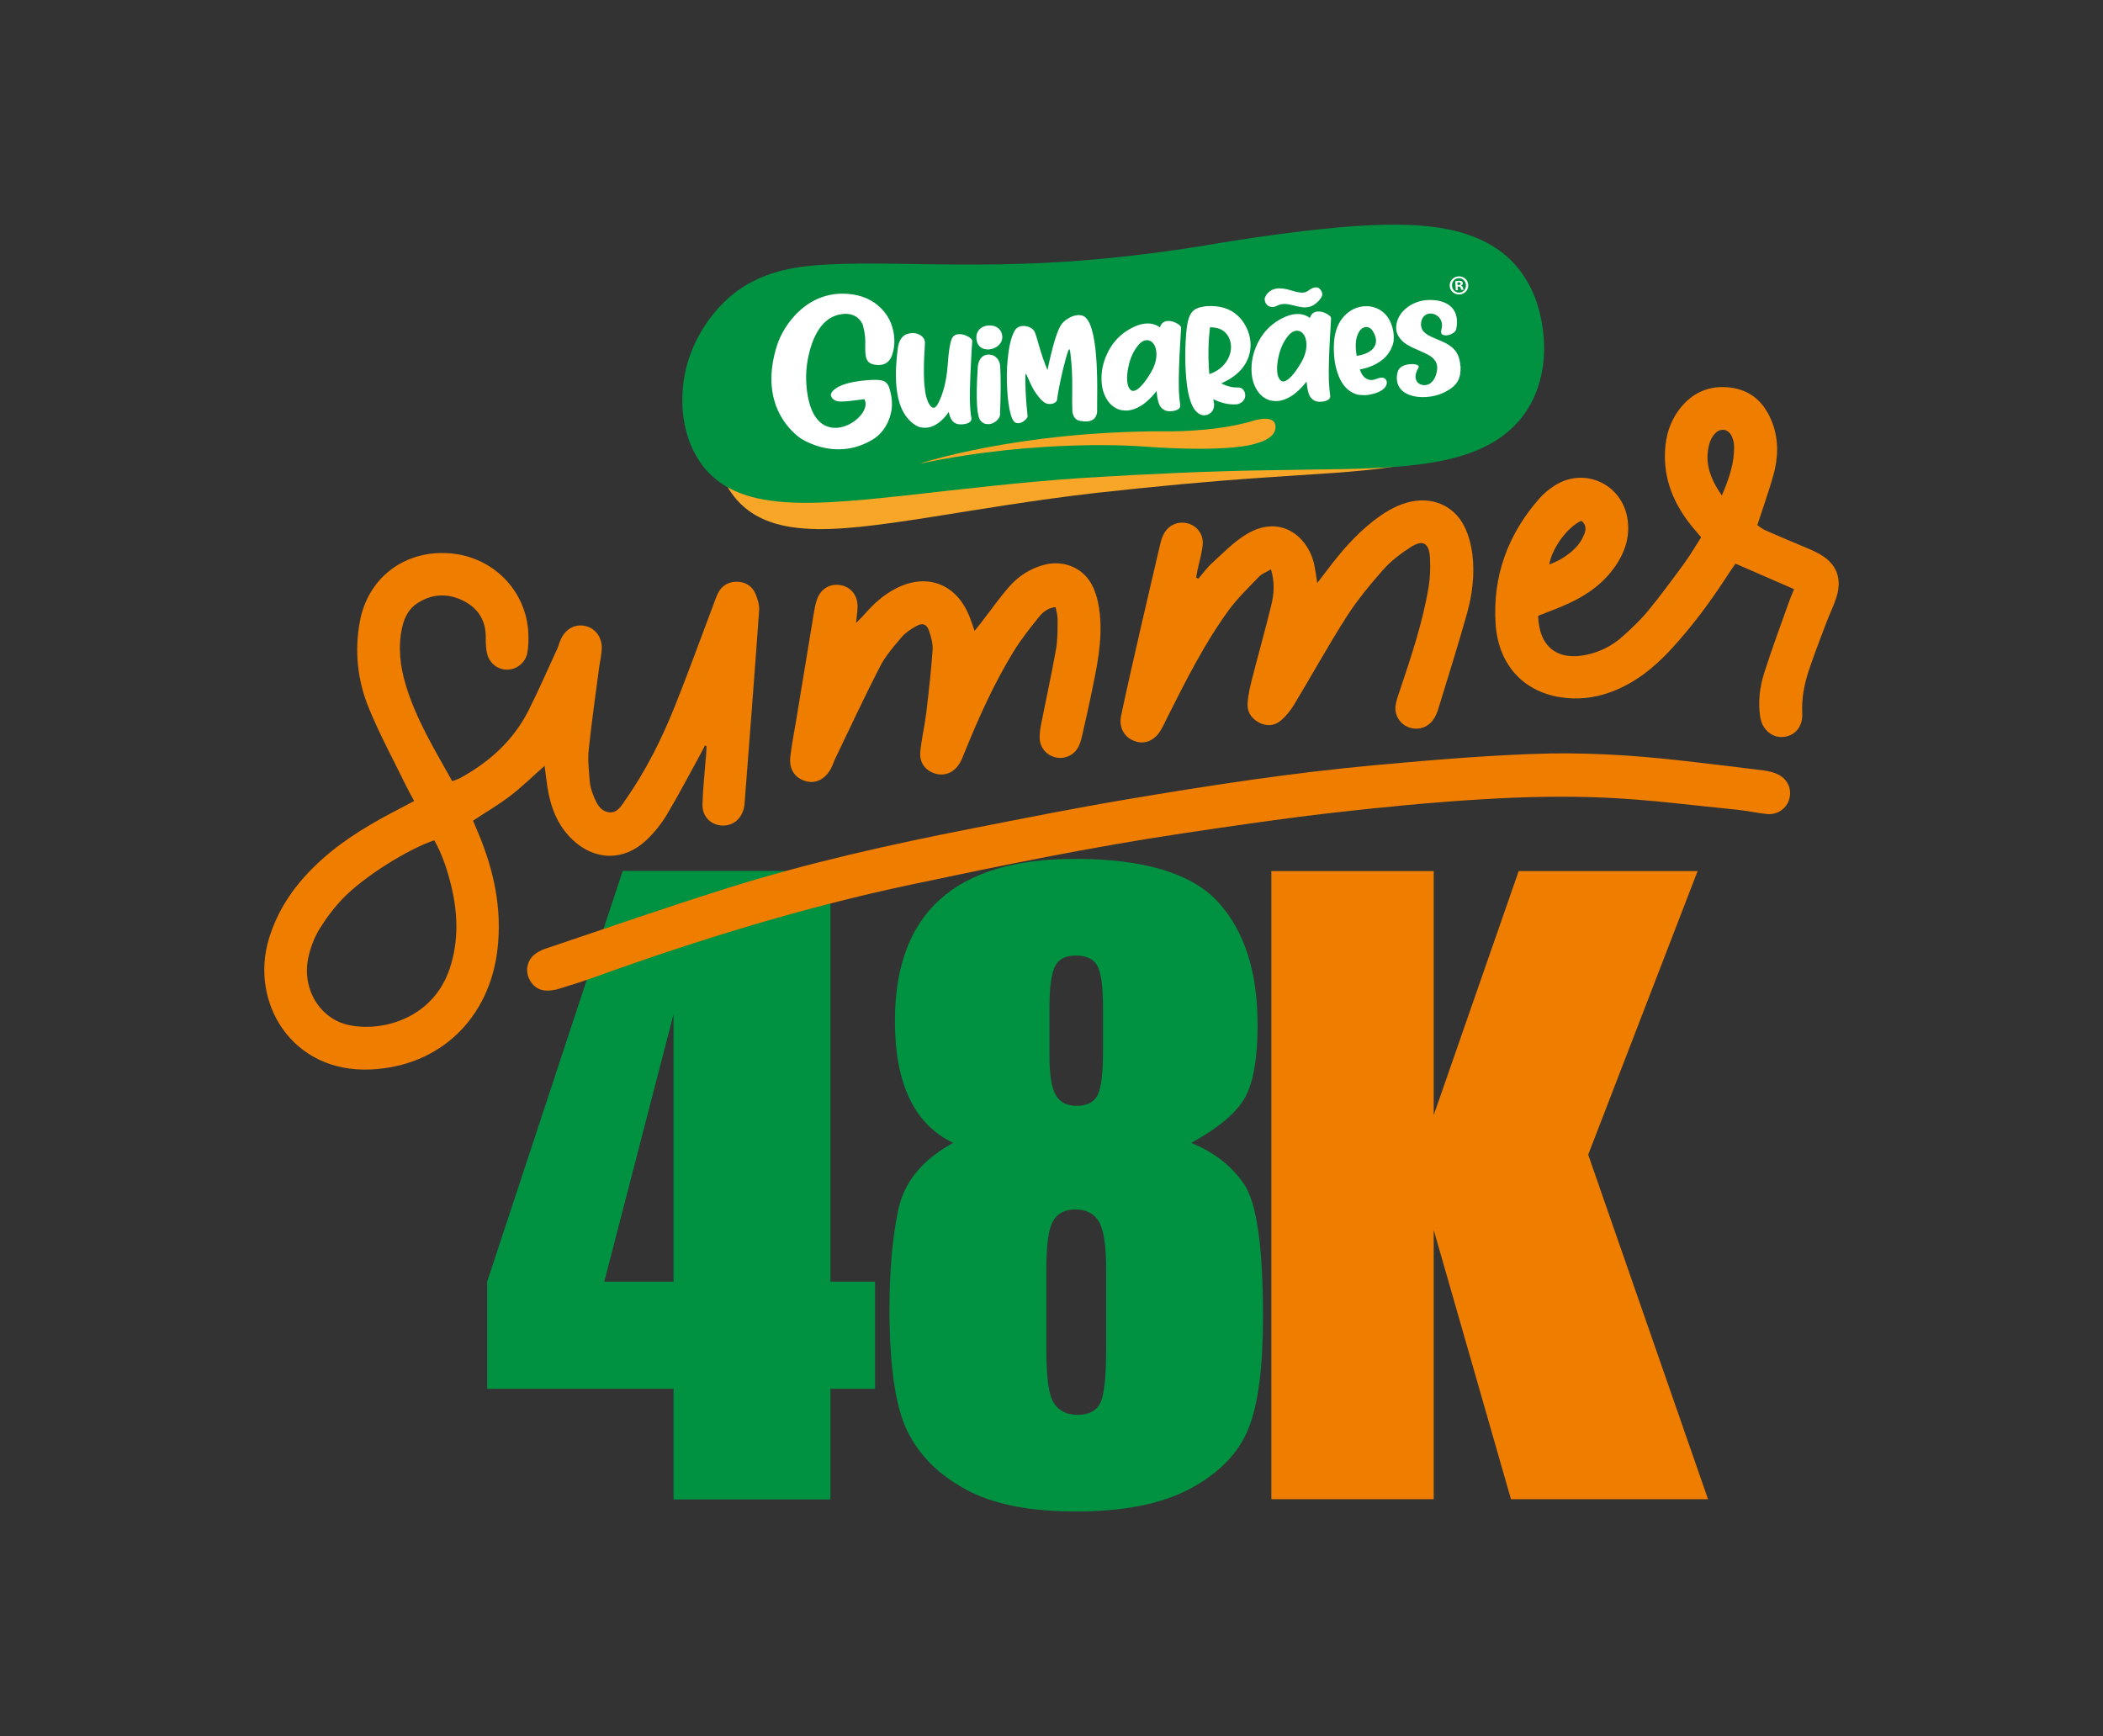 <svg xmlns="http://www.w3.org/2000/svg" id="Layer_1" data-name="Layer 1" viewBox="0 0 595.28 491.51"><rect x="0" y="0" width="595.28" height="491.51" fill="#333333" stroke="none"/><defs><style>      .cls-1, .cls-2, .cls-3, .cls-4, .cls-5, .cls-6 {        stroke-width: 0px;      }      .cls-1, .cls-3, .cls-4 {        fill-rule: evenodd;      }      .cls-1, .cls-5 {        fill: #fff;      }      .cls-2 {        fill: #ef7d00;      }      .cls-3 {        fill: #f7a627;      }      .cls-4, .cls-6 {        fill: #009141;      }    </style></defs><g><path class="cls-6" d="M235.06,246.56v116.28h12.64v30.33h-12.64v31.32h-44.4v-31.32h-52.76v-30.33l38.36-116.28h58.8ZM190.66,362.84v-75.73l-19.62,75.73h19.62Z"></path><path class="cls-6" d="M337.17,323.55c6.52,2.64,11.54,6.58,15.06,11.82,3.52,5.24,5.28,17.72,5.28,37.44,0,14.37-1.39,24.96-4.18,31.78-2.79,6.82-8.21,12.41-16.27,16.77-8.06,4.36-18.87,6.54-32.42,6.54s-23.63-2.09-31.32-6.27c-7.69-4.18-13.21-9.71-16.54-16.6-3.34-6.89-5-18.36-5-34.42,0-10.78.82-20.12,2.47-28.04,1.65-7.92,6.83-14.26,15.55-19.02-5.5-2.63-9.62-6.83-12.36-12.58-2.75-5.75-4.12-13.05-4.12-21.91,0-15.3,4.25-26.78,12.75-34.43,8.5-7.65,21.21-11.48,38.14-11.48,19.56,0,33.08,4.06,40.56,12.19,7.47,8.13,11.21,19.73,11.21,34.82,0,9.59-1.23,16.51-3.68,20.76-2.46,4.25-7.49,8.46-15.11,12.63ZM313.1,359.32c0-6.81-.7-11.34-2.09-13.57-1.39-2.23-3.59-3.35-6.59-3.35s-5.04,1.08-6.32,3.24c-1.28,2.16-1.92,6.72-1.92,13.68v23.08c0,7.69.71,12.64,2.14,14.84,1.43,2.2,3.68,3.3,6.76,3.3s5.28-1.12,6.37-3.35c1.1-2.23,1.65-7.27,1.65-15.11v-22.75ZM312.22,285.36c0-6.01-.53-9.98-1.59-11.93-1.06-1.94-3.1-2.91-6.1-2.91s-4.91,1.04-5.93,3.13c-1.03,2.09-1.54,5.99-1.54,11.71v13.52c0,5.35.59,9.05,1.76,11.1,1.17,2.05,3.15,3.08,5.93,3.08,2.93,0,4.91-1.01,5.93-3.02,1.03-2.01,1.54-6.17,1.54-12.47v-12.2Z"></path></g><g><path class="cls-2" d="M199.53,211.08c-.52,1-1.02,2.01-1.57,3-3.07,5.57-6,11.22-9.28,16.67-1.56,2.59-3.55,5.04-5.75,7.12-6.33,5.99-14.62,5.83-20.92-.19-4.19-4.01-6.15-9.12-7.04-14.72-.31-1.95-.52-3.92-.81-6.16-3.34,2.96-6.33,5.91-9.64,8.45-3.25,2.5-6.83,4.58-10.62,7.08.53,1.27,1.11,2.63,1.68,4,4.25,10.28,6.51,20.86,5.28,32.08-2.15,19.72-16.18,33.46-35.93,34.36-22.45,1.02-34.32-19.12-28.76-37.18,2.38-7.74,6.72-14.24,12.41-19.89,6.5-6.47,14.17-11.29,22.23-15.55,2.05-1.08,4.11-2.16,6.42-3.38-.86-1.61-1.62-2.92-2.27-4.27-3.56-7.3-7.45-14.47-10.53-21.96-3.23-7.85-4.14-16.18-2.56-24.64,2.3-12.34,12.61-20.18,25.3-19.27,12.35.89,21.92,10.61,22.39,22.79.07,1.76.02,3.56-.27,5.28-.48,2.85-2.96,4.85-5.7,4.88-2.61.03-5-1.72-5.68-4.44-.37-1.46-.44-3.03-.41-4.54.07-4.72-1.97-8.22-6.08-10.38-4.39-2.3-8.85-2.23-13.12.44-2.56,1.6-3.81,4.08-4.46,6.94-1.25,5.57-.57,11.06,1.04,16.41,2.92,9.66,8.15,18.22,13.14,27.16.92-.37,1.67-.6,2.35-.97,8.26-4.53,15-10.65,19.27-19.14,2.85-5.67,5.39-11.5,8.05-17.28.44-.96.67-2.02,1.14-2.97,1.42-2.91,4.08-4.25,6.94-3.57,2.73.64,4.68,3.21,4.57,6.36-.07,1.87-.53,3.73-.78,5.59-1,7.71-2.12,15.4-2.92,23.13-.3,2.9.07,5.88.29,8.81.1,1.27.46,2.56.92,3.76.85,2.22,1.87,4.66,4.46,5.06,2.44.37,3.63-1.93,4.81-3.61,5.77-8.25,10.23-17.22,13.96-26.54,3.71-9.3,7.12-18.72,10.66-28.08.46-1.21.86-2.45,1.41-3.62,1.06-2.24,2.94-3.4,5.36-3.41,2.44,0,4.39,1.18,5.34,3.42.62,1.47,1.15,3.19,1.03,4.75-1.3,18.22-2.72,36.44-4.12,54.65-.04.47-.1.94-.22,1.39-.84,3.22-3.38,5.09-6.48,4.79-3.05-.3-5.33-2.67-5.22-6.06.15-4.71.68-9.4,1.04-14.1.06-.77.08-1.54.11-2.31-.16-.05-.33-.11-.49-.16ZM122.93,237.89c-7.43,2.48-20.07,10.37-25.92,16.52-2.5,2.62-4.74,5.58-6.62,8.67-1.44,2.37-2.47,5.12-3.08,7.84-2.01,8.99,3.24,17.64,11.63,19.32,9.86,1.97,23.86-2.27,28.4-16.18,2.53-7.74,2.27-15.57.36-23.38-1.09-4.45-2.52-8.79-4.77-12.79Z"></path><path class="cls-2" d="M438.47,213.3c15.54-.2,28.33.93,41.1,2.44,6.55.78,13.11,1.53,19.65,2.37,1.27.16,2.57.48,3.75.98,2.86,1.2,4.26,4.04,3.56,6.92-.68,2.81-3.32,4.75-6.39,4.44-2.81-.28-5.58-.93-8.39-1.21-12.43-1.23-24.84-2.86-37.31-3.42-11.4-.51-22.87-.26-34.27.42-14.34.85-28.67,2.23-42.95,3.86-14.16,1.62-28.27,3.71-42.36,5.81-25.88,3.86-51.49,9.12-77.08,14.54-30.37,6.43-59.95,15.54-89.12,26.06-3.43,1.24-6.92,2.34-10.41,3.41-1.11.34-2.31.53-3.46.52-2.5-.03-4.2-1.42-5.15-3.66-.94-2.2-.34-4.88,1.53-6.45.88-.74,1.97-1.33,3.06-1.7,17.08-5.74,34.1-11.67,51.28-17.08,22.94-7.23,46.4-12.46,69.99-17.08,14.33-2.81,28.66-5.67,43.06-8.1,23.47-3.97,46.99-7.59,70.72-9.76,17.26-1.58,34.52-2.98,49.2-3.29Z"></path><path class="cls-2" d="M435.39,174.33c.24,8.8,5.47,12.86,13.88,11,3.76-.83,7.13-2.55,9.97-5.1,2.54-2.27,5.06-4.63,7.22-7.26,3.59-4.36,6.95-8.93,10.29-13.49,1.66-2.27,3.07-4.73,4.77-7.37-.87-1.03-1.69-1.98-2.49-2.95-5.19-6.33-8.21-13.45-7.71-21.79.24-4.09,1.4-7.91,3.84-11.22,3.66-4.98,8.65-7.22,14.78-6.41,5.98.79,9.68,4.5,11.75,9.98,1.86,4.94,1.66,9.99.25,14.96-1.32,4.63-2.94,9.16-4.51,13.98.65.43,1.36,1.05,2.18,1.42,2.79,1.26,5.63,2.42,8.44,3.63,2.27.98,4.61,1.83,6.78,3.01,5.05,2.77,6.73,7.04,4.94,12.54-.8,2.46-1.97,4.8-2.88,7.22-1.67,4.41-3.37,8.8-4.86,13.27-1.31,3.92-2.09,7.95-1.88,12.16.19,3.78-2.02,6.39-5.32,6.72-3.14.31-6.03-2.03-6.58-5.63-.65-4.26-.14-8.53,1.16-12.59,2.14-6.73,4.62-13.35,6.98-20.01.39-1.1.86-2.17,1.44-3.61-5.49-2.39-10.84-4.72-16.57-7.22-.61.88-1.34,1.88-2.01,2.92-4.86,7.55-10.17,14.76-16.27,21.36-4.77,5.16-10.15,9.5-16.83,12-4.75,1.78-9.63,2.33-14.61,1.52-10.6-1.72-17.49-9.48-18.2-20.83-.85-13.49,3.5-25.29,12.39-35.41,1.23-1.4,2.73-2.63,4.3-3.64,8.45-5.44,19.21-.45,20.67,9.53.67,4.53-.51,8.65-2.93,12.46-3.28,5.15-7.97,8.64-13.39,11.19-2.86,1.35-5.86,2.41-8.95,3.65ZM487.38,140.29c2.12-4.92,3.59-9.3,3.47-14.08-.02-.81-.23-1.64-.52-2.4-.92-2.39-3.28-2.87-5-.95-.68.76-1.19,1.77-1.47,2.75-1.47,5.27.19,9.82,3.52,14.68ZM447.63,147.44c-3.87,1.64-8.41,7.87-9.08,12.37,4.18-1.54,7.81-4.34,9.35-7.4.84-1.67,1.61-3.43-.27-4.98Z"></path><path class="cls-2" d="M339.19,163.86c1.29-1.5,2.45-3.15,3.9-4.46,3.13-2.84,6.13-5.98,9.7-8.14,9.67-5.85,17.62.61,19.29,8.91.27,1.35.44,2.72.78,4.88,1.26-1.64,2.03-2.62,2.78-3.62,3.84-5.11,7.98-9.93,13.03-13.89,2.99-2.34,6.16-4.34,9.89-5.33,6.54-1.74,12.82.71,15.89,6.71,1.25,2.45,1.99,5.31,2.33,8.06.7,5.67-.03,11.34-1.56,16.81-2.55,9.07-5.39,18.06-8.15,27.06-.31,1-.76,2-1.35,2.86-1.54,2.27-4.32,3.11-6.89,2.22-2.47-.85-4.14-3.38-3.81-6.13.17-1.38.69-2.73,1.13-4.07,3.26-9.72,6.56-19.44,8.24-29.59.44-2.65.52-5.41.38-8.1-.22-4.39-2-5.41-5.61-3.06-2.74,1.79-5.45,3.83-7.6,6.27-3.73,4.23-7.38,8.63-10.41,13.37-5.2,8.14-9.86,16.62-14.86,24.89-1.01,1.67-2.3,3.29-3.8,4.53-1.86,1.54-4.15,1.63-6.31.41-2.14-1.2-3.26-3.14-3.03-5.57.19-2.1.61-4.2,1.14-6.24,1.81-7.08,3.8-14.11,5.53-21.2.78-3.17,1.08-6.46-.06-10.26-1.31.78-2.55,1.22-3.37,2.06-3.01,3.14-6.19,6.19-8.73,9.69-6.8,9.38-11.97,19.74-17.18,30.05-.69,1.37-1.28,2.8-2.12,4.07-1.83,2.81-4.55,3.76-7.29,2.72-2.86-1.08-4.43-3.83-3.73-7.16,1.71-8.07,3.55-16.11,5.39-24.15,1.84-8.04,3.73-16.07,5.61-24.1.21-.92.45-1.84.83-2.7,1.27-2.85,4.03-4.22,6.95-3.51,2.67.65,4.6,3.11,4.31,6.09-.24,2.44-.98,4.83-1.49,7.25-.14.68-.24,1.36-.36,2.04.2.09.39.18.59.28Z"></path><path class="cls-2" d="M298.83,171.87c-2.44.24-3.82,1.63-4.96,3.05-2.49,3.13-5,6.28-7.07,9.69-5.4,8.88-9.68,18.33-13.58,27.95-.49,1.2-.93,2.44-1.59,3.54-1.58,2.65-4.25,3.71-6.92,2.9-2.76-.84-4.5-3.06-4.21-6.17.34-3.63,1.22-7.2,1.66-10.82.72-5.96,1.39-11.92,1.82-17.9.13-1.81-.39-3.75-1-5.5-.66-1.93-1.82-2.35-3.62-1.36-1.53.83-3.08,1.87-4.19,3.18-2.2,2.6-4.51,5.23-6.05,8.23-4.42,8.58-8.48,17.35-12.67,26.05-.46.95-.76,1.99-1.27,2.91-1.67,3.08-4.42,4.37-7.3,3.47-2.96-.92-4.58-3.41-4.17-6.91.38-3.27,1.03-6.51,1.57-9.77,1.66-10.11,3.31-20.23,5-30.34.27-1.62.53-3.28,1.14-4.79,1.18-2.91,3.98-4.25,6.89-3.55,2.73.66,4.48,2.98,4.43,6.03-.02,1.28-.23,2.55-.43,4.6,1.13-1.15,1.84-1.8,2.46-2.53,2.57-2.96,5.46-5.54,8.99-7.32,8.48-4.28,16.63-1.34,20.39,7.38.6,1.39,1.04,2.84,1.72,4.69.72-.89,1.27-1.55,1.79-2.23,2.67-3.44,5.17-7.02,8.03-10.29,2.5-2.86,5.67-4.94,9.4-6.04,5.95-1.75,11.94.75,14.42,6.42,1.02,2.32,1.57,4.95,1.82,7.49.75,7.49-.83,14.78-2.32,22.06-.83,4.04-1.73,8.06-2.66,12.08-.26,1.14-.56,2.31-1.08,3.34-1.19,2.34-3.75,3.52-6.22,3.06-2.62-.48-4.65-2.66-4.76-5.41-.06-1.39.18-2.82.45-4.2,1.38-7.05,2.94-14.07,4.19-21.14.49-2.76.4-5.63.43-8.45.01-1.11-.35-2.22-.56-3.41Z"></path></g><g><g id="Ellipse_1_copy_3" data-name="Ellipse 1 copy 3"><path class="cls-3" d="M204.77,135.62c.62,1.37,1.35,2.64,2.18,3.81,4.33,6.27,11.06,9.48,20.53,10.18,9.48.76,21.6-.98,35.74-3.18,14.04-2.22,30.02-4.93,46.72-6.85,16.68-1.85,32.77-3.37,47.2-4.33,14.42-1.04,27.19-1.51,37.79-3.2,3.92-.62,7.54-1.41,10.84-2.43,5.39-1.68-201.76,4.33-201,6Z"></path></g><g id="Ellipse_1_copy_2" data-name="Ellipse 1 copy 2"><path class="cls-4" d="M429.34,75.47c-4.74-5.62-11.72-9.14-20.31-10.71-8.57-1.59-18.81-1.38-30.34-.36-11.63,1.05-24.62,2.86-40.04,5.49-15.38,2.42-32.53,4.31-49.34,4.78-16.78.59-32.72-.13-45.33-.05-12.66.11-22.34.68-30.62,4.91-8.29,4.03-15.34,12.56-18.54,22.47-3.02,9.95-1.83,20.07,2.27,27.1,4.15,7.28,11.05,11.28,21.03,12.63,10.01,1.42,23.02.18,38.25-1.47,15.16-1.68,32.48-3.79,50.56-4.99,18.12-1.11,35.65-1.9,51.4-2.13,15.78-.33,29.77-.12,41.48-1.43,11.66-1.28,21.08-4.1,27.61-9.99,6.52-5.72,9.71-14.25,9.67-23.46-.22-9.36-2.92-17.11-7.74-22.79Z"></path></g><g id="Shape_2" data-name="Shape 2"><path class="cls-3" d="M361.01,120.4c-.5-3.48-7.22-1-7.22-1-11.17,3.09-24.35,2.7-24.35,2.7-41.59-.02-69.2,9.18-69.2,9.18,34.74-7.28,63.17-4.89,63.17-4.89,24.27,1.78,31.37-.63,31.37-.63,4.35-1.07,6.59-2.86,6.23-5.36Z"></path></g><path class="cls-5" d="M412.84,78.24c1.46-.09,2.67.97,2.76,2.39.09,1.45-.97,2.64-2.45,2.73-1.46.09-2.7-.95-2.79-2.4-.09-1.42,1.01-2.62,2.47-2.72h.02ZM412.84,78.76c-1.12.07-1.9,1.04-1.83,2.16.07,1.14.97,1.98,2.12,1.91,1.12-.06,1.89-1.02,1.82-2.16-.07-1.12-.95-1.99-2.09-1.91h-.02ZM412.67,82.14l-.59.04-.16-2.54c.23-.06.55-.13.97-.15.48-.03.7.03.9.15.15.1.27.3.28.53.02.3-.19.53-.49.64v.03c.26.06.41.26.51.59.1.38.16.54.23.61l-.64.04c-.08-.09-.14-.3-.24-.59-.06-.28-.23-.39-.55-.37l-.28.02.06,1.01ZM412.59,80.71l.28-.02c.33-.02.58-.15.57-.41-.01-.23-.2-.38-.57-.35-.16,0-.26.03-.32.05l.05.73Z"></path><g id="G_copy_2" data-name="G copy 2"><path class="cls-1" d="M274.19,95.39c-.95-.59-1.91-.85-2.82-.79-.68.04-1.21.28-1.62.73-.68.77-1.21,3.57-1.53,8.45-.34,4.12-1.2,7.51-2.57,10.24-.46.92-.9,1.39-1.35,1.42-.23.01-.42-.05-.61-.22-.47-.41-.85-.99-1.13-1.76-.28-.74-.52-1.59-.65-2.49-.14-.9-.25-1.92-.32-3.01-.14-2.71-.08-5.87.16-9.46.05-.79.07-1.34.05-1.65-.06-.94-.63-1.66-1.68-2.17-.51-.25-1.09-.37-1.69-.39l-.44.03c-1.59.1-2.69.85-3.3,2.24-.3.67-.48,1.41-.59,2.26-.47,3.74-.61,6.9-.45,9.48.14,2.21.47,4.12.96,5.73.79,2.56,2.11,4.56,3.95,5.96.85.6,1.57.94,2.18,1.01.61.09,1.08.12,1.42.09,1.4-.09,2.8-.72,4.16-1.91.82-.7,1.55-1.56,2.24-2.57.41,2.32,1.47,3.48,3.17,3.53.13.02.34,0,.63-.01.73-.05,1.35-.19,1.88-.46.53-.27.77-.7.73-1.25-.16-.83-.27-1.76-.33-2.77-.11-1.69-.13-3.72-.07-6.08.02-1.75.18-5.07.44-9.95.08-1.18.15-2.2.2-3.12-.02-.34-.36-.71-1.01-1.14ZM282.51,101.78c-.34-.47-.76-.84-1.24-1.1-.51-.23-1.04-.33-1.61-.29-1.12.07-1.92.64-2.45,1.75-.28.59-.44,1.33-.46,2.25-.28,4.25-.35,7.75-.18,10.48.14,2.24.49,3.68,1.08,4.32.56.64,1.31.94,2.22.88h.23c.9-.15,1.69-.56,2.35-1.31.29-.33.5-.71.61-1.13.24-6.07.26-10.77.05-14.07-.07-.7-.26-1.29-.61-1.76ZM279.81,92.14c-1.07.07-1.93.43-2.57,1.1-.63.69-.92,1.52-.86,2.51.06.96.31,1.68.79,2.17.67.74,1.61,1.07,2.83,1,1.24-.16,2.23-.64,2.94-1.46.56-.64.83-1.38.77-2.21-.06-.91-.39-1.67-1.03-2.23-.75-.66-1.7-.94-2.87-.86ZM310.06,98.71c-.65-5.73-1.89-8.86-3.75-9.39-.4-.11-.79-.13-1.23-.11-1.07.07-2.13.5-3.23,1.27-.5.37-.92.74-1.26,1.15-.63.8-1.29,2.33-2,4.64-.69,2.31-1.4,5.15-2.08,8.48-.88-2.01-1.72-4.46-2.53-7.36-.48-1.74-.86-2.92-1.16-3.55-.33-.63-.98-1.11-1.99-1.41-.48-.13-.95-.17-1.44-.14-1.04.07-1.84.61-2.35,1.66-.91,1.78-1.5,4.43-1.82,7.94-.27,2.73-.3,5.58-.11,8.54.14,2.21.35,3.97.62,5.34.45,2.24,1,3.51,1.65,3.84.3.16.64.22,1.03.2.67-.09,1.3-.45,1.87-1,.42-.39.61-.74.59-1.05l-.07-.7c-.18-1.58-.31-3.27-.42-5.06-.08-1.22-.12-2.65-.14-4.3,0-1.25.04-1.88.12-1.89.1,0,.37.55.83,1.64l.34.79c.58,1.29,1.22,2.45,1.99,3.48,1.2,1.65,2.25,2.52,3.14,2.62.29.03.53.05.71.03.6-.04,1.08-.22,1.45-.54.25-.2.39-.47.42-.78.13-1.21.44-2.92.9-5.12.46-2.2.96-4.29,1.51-6.25.51-1.89.87-2.82,1.05-2.83.13.02.29.84.42,2.48.1.78.19,1.84.28,3.22.11,1.72.14,3.83.11,6.36-.05,1.73-.03,3.6.04,5.61l.04.18c.02.34.15.72.36,1.15.27.53.71.95,1.3,1.2-.51-.23,4.85,1.74,5.3-2.4l.03-5.67c.03-2.9-.04-5.63-.17-8.16-.09-1.4-.2-2.78-.34-4.1ZM333.1,91.52c-.89-.49-1.74-.7-2.6-.65-1.09.07-1.84.69-2.18,1.83-1.1-.84-2.4-1.21-3.91-1.11-1.77.11-3.7.89-5.81,2.3-2.2,1.52-3.9,3.53-5.08,5.98-1.32,2.69-1.88,5.44-1.7,8.25.12,1.95.65,3.64,1.57,5.07.52.83,1.17,1.52,1.96,2.04.84.55,1.59.84,2.22.9.63.09,1.13.11,1.52.09,1.3-.08,2.6-.56,3.96-1.4,1.48-.93,2.91-2.3,4.33-4.11.2,2.39.64,3.93,1.31,4.67.62.67,1.34,1.01,2.18,1.04.13.02.34,0,.63-.01.73-.05,1.35-.19,1.85-.46.53-.27.77-.67.73-1.22-.14-.9-.27-2.23-.38-4-.11-3.75.05-8.69.45-14.85l.17-3.12c-.02-.39-.44-.81-1.23-1.25ZM326.46,104.18c-.3.65-.79,1.49-1.46,2.52-.78,1.22-1.58,2.21-2.35,2.94-.69.64-1.27.99-1.79,1.03-.6.04-1.07-.35-1.43-1.16-.22-.53-.34-1.18-.38-1.91-.07-1.07.06-2.3.36-3.76.5-2.43,1.42-4.45,2.77-6.1.73-.91,1.51-1.37,2.34-1.43.94-.06,1.67.42,2.26,1.42.33.61.5,1.33.56,2.21.08,1.33-.22,2.75-.88,4.23ZM352.55,92.2c-2.18-3.91-5.74-5.77-10.68-5.54-1.4.09-2.56.37-3.44.84-.91.5-1.58,1.43-1.99,2.79-.42,1.28-.67,3.38-.83,6.34-.15,2.93-.15,5.91.04,8.87.36,5.72,1.35,9.41,2.99,11.03.72.74,1.5,1.08,2.36,1.03.68-.04,1.26-.29,1.75-.74.67-.62.98-1.44.91-2.48,0-.16-.09-.59-.24-1.32,2.26,1.08,4.41,1.58,6.43,1.45.31-.02.54-.06.7-.12.61-.22,1.06-.51,1.38-.9.41-.47.59-1.05.54-1.73-.04-.68-.34-1.23-.86-1.67-.3-.24-.67-.35-1.09-.35-1.67.05-3.28-.34-4.82-1.18,3.3-1.43,5.63-3.38,6.99-5.84.98-1.81,1.41-3.72,1.28-5.74-.1-1.61-.57-3.17-1.42-4.74ZM347.37,102c-1.11,1.84-2.8,3.15-5.05,3.92l-.14-1.77c-.24-3.85-.14-7.66.32-11.48,2.11-.05,3.72.6,4.8,1.99.68.9,1.06,1.94,1.14,3.14.09,1.43-.27,2.84-1.07,4.19ZM358.04,85.17c.08.44.29.81.6,1.12.31.32.66.51,1.02.56.36.08.64.08.89.04.28-.05.57-.16.86-.3.42-.22.85-.38,1.26-.46l.39-.04c.56-.07,1.14-.03,1.7.07.56.1,1.13.23,1.7.38.57.15,1.1.26,1.67.36.56.1,1.03.16,1.39.12.36-.04.62-.05.81-.09.97-.17,1.88-.68,2.7-1.51.95-.94,1.35-1.73,1.24-2.31-.05-.3-.16-.6-.33-.88-.17-.28-.41-.53-.7-.7-.32-.17-.7-.22-1.17-.13-.47.08-.99.35-1.63.81-.43.33-.9.53-1.4.62-.76.08-1.88-.09-3.33-.55-1.79-.56-3.25-.76-4.42-.58-.44.08-.9.22-1.36.42-.74.48-1.28.97-1.56,1.48-.3.54-.44.91-.39,1.16.02.25.04.39.05.42ZM375.56,88.84c-.89-.49-1.74-.7-2.6-.65-1.09.07-1.84.69-2.18,1.83-1.1-.84-2.4-1.21-3.91-1.11-1.77.11-3.7.89-5.81,2.3-2.2,1.52-3.9,3.53-5.08,5.98-1.32,2.69-1.88,5.44-1.7,8.25.12,1.95.65,3.64,1.57,5.07.52.83,1.17,1.52,1.96,2.04.84.55,1.59.84,2.22.9.63.09,1.13.11,1.52.09,1.3-.08,2.6-.56,3.96-1.4,1.48-.93,2.91-2.3,4.33-4.11.2,2.39.64,3.93,1.31,4.67.62.67,1.34,1.01,2.18,1.04.13.02.34,0,.63-.01.73-.05,1.35-.19,1.85-.46.53-.27.77-.67.73-1.22-.14-.9-.27-2.23-.38-4-.11-3.75.05-8.69.45-14.85l.17-3.12c-.02-.39-.44-.81-1.23-1.25ZM368.92,101.5c-.3.65-.79,1.49-1.46,2.52-.78,1.22-1.58,2.21-2.35,2.94-.69.64-1.27.99-1.79,1.03-.6.04-1.07-.35-1.43-1.16-.22-.53-.34-1.18-.38-1.91-.07-1.07.06-2.3.36-3.76.5-2.43,1.42-4.45,2.77-6.1.73-.91,1.51-1.37,2.34-1.43.94-.06,1.67.42,2.26,1.42.33.61.5,1.33.56,2.21.08,1.33-.22,2.75-.88,4.23ZM393.85,91.81c-.66-1.76-1.68-3.08-3.07-3.96-1.39-.88-2.9-1.25-4.56-1.15-2.16.14-4.03,1.04-5.63,2.68-1.71,1.78-2.71,4.24-2.98,7.37-.08,1.15-.09,2.35,0,3.6.14,2.26.58,4.3,1.32,6.1.87,2.16,2.08,3.68,3.68,4.57.84.5,1.64.76,2.37.79.73.06,1.28.08,1.65.05.81-.05,1.71-.24,2.68-.53,1.46-.48,2.41-1.12,2.91-1.93.26-.41.37-.81.34-1.2-.02-.29-.11-.51-.25-.71-.34-.42-.74-.63-1.26-.6-.34.02-.78.13-1.31.34-.53.22-.97.32-1.31.34-1.01.06-1.9-.32-2.58-1.17-.39-.47-.69-1.08-.92-1.82,1.34-.22,2.57-.61,3.71-1.12,1.14-.52,2.15-1.15,3.01-1.91.87-.76,1.54-1.66,2.05-2.66.49-1,.77-1.88.8-2.61.03-.73.03-1.23,0-1.51-.06-.94-.28-1.91-.66-2.96ZM386.9,99.93c-.84.39-1.79.66-2.87.81-.12-.7-.22-1.37-.25-1.97-.1-1.64.07-2.98.53-4.05.57-1.37,1.36-2.07,2.35-2.13.75-.05,1.38.33,1.92,1.13.55.88.87,1.75.92,2.6.02,1.59-.84,2.79-2.59,3.61ZM413.38,103.57c-.01-.25-.05-.51-.08-.76-.13-.91-.35-1.72-.69-2.44-.37-.72-.81-1.33-1.39-1.86-.58-.52-1.23-.95-1.93-1.34-.73-.36-1.48-.69-2.2-.99-.73-.3-1.43-.6-2.07-.92-.67-.29-1.22-.64-1.68-1.05-.46-.39-.76-.79-.89-1.21-.16-.39-.24-.79-.23-1.14.02-.95.27-1.7.77-2.25.5-.56,1.13-.85,1.88-.85.59,0,1.13.15,1.67.45.38.22.72.52,1,.9.37.49.59,1.07.64,1.75.03.43-.02.87-.16,1.35-.06.29-.11.54-.1.74.02.51.25.8.69.91.24.05.51.09.75.08.5-.02,1-.14,1.5-.39.78-.38,1.2-.82,1.33-1.36.19-.93.25-1.8.21-2.57-.07-1.09-.35-2.04-.88-2.83-.84-1.27-2.12-2.1-3.83-2.53-.83-.22-1.7-.32-2.58-.34-2.15-.04-4.03.43-5.79,1.44-1.87,1.12-3.2,2.62-3.8,4.46-.18.59-.3,1.16-.32,1.67-.05.96.14,1.83.61,2.61.6,1.02,1.52,1.97,2.92,2.72.62.37,1.28.69,1.99.98,1.87.82,3.24,1.43,4.05,1.95,1.32.85,1.99,1.9,2.05,3.18.03.65-.09,1.39-.38,2.27-.23.75-.58,1.36-1.01,1.81-.43.44-.8.72-1.13.82-.34.1-.55.16-.68.18-.41.07-.77.05-1.13-.06-1.01-.25-1.63-.92-1.78-1.95-.11-.77.12-1.73.76-2.81.1-.13.13-.25.12-.36,0-.32-.35-.55-.97-.68-.5-.1-1.05-.1-1.66-.04-1,.11-1.83.39-2.43.86-.38.29-.67.64-.83,1.11-.34,1.06-.4,2.05-.21,3,.39,1.95,1.89,3.39,4.39,4,1.68.43,3.43.45,5.25.16,1.45-.24,2.72-.67,3.9-1.26,1.61-.8,2.82-1.77,3.56-2.99.37-.62.61-1.32.73-2.12.12-.8.15-1.58.11-2.28ZM250.23,88.2c-2.03-2.46-4.92-4.26-8.84-4.84-12.52-1.86-19.62,8.57-21.46,14.48-4.49,14.11,1.57,22.38,6.34,26-2.41-1.83,8.13,7.56,20.06,1,3.22-1.71,5.01-4.51,5.81-7.69.41-1.52.45-3.14.17-4.87-.2-1.21-.46-2.15-.72-2.83-.26-.68-.7-1.14-1.21-1.45-1.01-.58-3.46-.62-7.35-.09-2.59.35-4.68.97-6.11,1.84-1.25.77-1.84,1.53-1.71,2.3.19.54.51.94,1.01,1.21.45.28,1.09.42,1.85.42.77,0,1.77-.05,3.02-.22,1.2-.16,2.39-.32,3.59-.45,2.85,5.06-12.97,15.8-16-.75-.72-3.92-.69-7.98.31-12.09,1.92-8.04,5.61-10.43,8.45-11.09,6.01-1.39,7.09,3.86,6.81,3-.09-.28.84,2.54.67,5.62-.04,1.32.03,2.36.16,3.17.08.48.24.87.45,1.18.21.35.51.64.95.85.39.21.98.36,1.7.41.47.05.87.03,1.22-.02,1.64-.22,2.74-1.31,3.28-3.3.53-1.76.62-3.65.29-5.67-.38-2.31-1.27-4.33-2.74-6.12Z"></path></g></g><path class="cls-2" d="M480.53,246.6l-30.97,80.29,33.92,97.54h-55.78l-21.87-76.23v76.23h-45.96v-177.83h45.96v69.09l24.05-69.09h50.65Z"></path></svg>